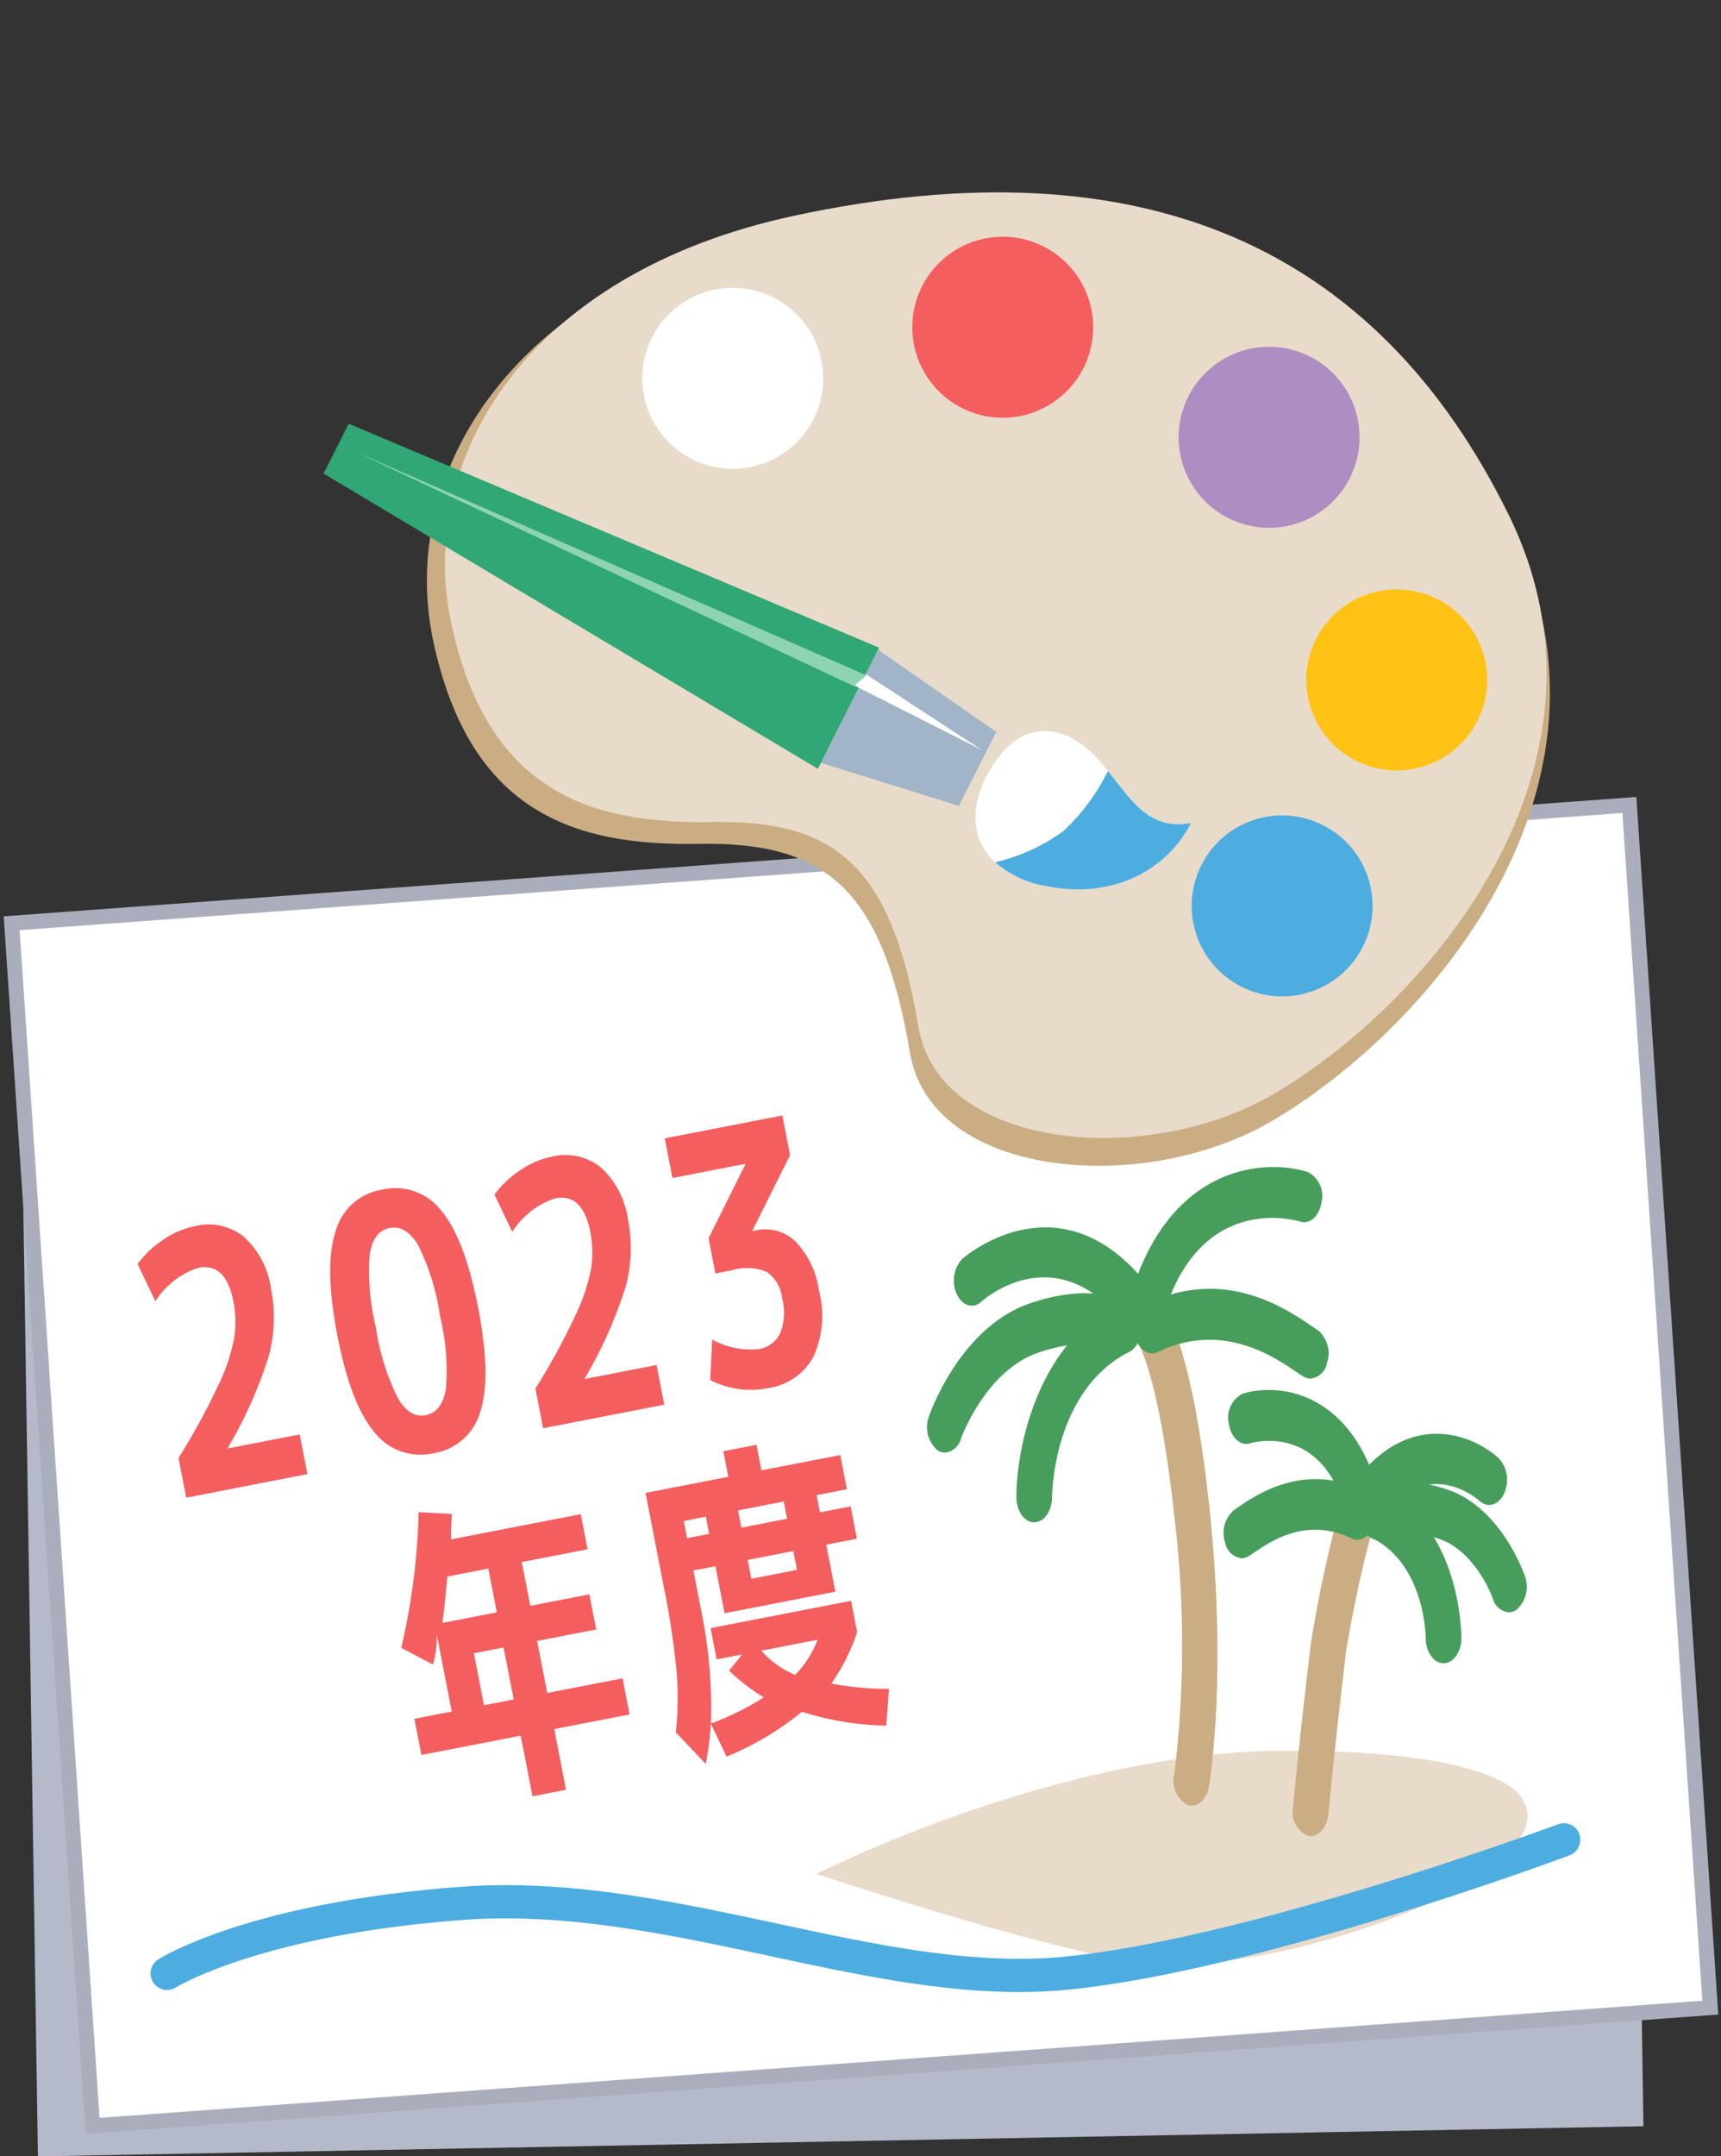 <svg xmlns="http://www.w3.org/2000/svg" xmlns:xlink="http://www.w3.org/1999/xlink" width="115.061" height="144.071" viewBox="0 0 115.061 144.071">
  <rect x="0" y="0" width="115.061" height="144.071" fill="#333333" stroke="none"/>
  <defs>
    <clipPath id="clip-path">
      <rect id="長方形_428" data-name="長方形 428" width="47.547" height="53.291" fill="none"/>
    </clipPath>
    <clipPath id="clip-path-2">
      <path id="パス_625" data-name="パス 625" d="M.041.406,95.97,0l-.041,9.871L0,10.278Z" fill="none"/>
    </clipPath>
    <clipPath id="clip-path-3">
      <rect id="長方形_426" data-name="長方形 426" width="72.504" height="68.903" fill="none"/>
    </clipPath>
  </defs>
  <g id="グループ_834" data-name="グループ 834" transform="translate(-114.492 -497.404)">
    <g id="グループ_832" data-name="グループ 832" transform="translate(114.491 550.68)">
      <path id="パス_584" data-name="パス 584" d="M.132.191,107.475,0l-.132,81.046L0,81.237Z" transform="matrix(1, -0.017, 0.017, 1, 1.155, 9.571)" fill="#b5bacb"/>
      <g id="パス_583" data-name="パス 583" transform="matrix(0.998, -0.07, 0.07, 0.998, 0, 7.648)" fill="#fff">
        <path d="M 0.501 81.318 L 0.726 0.816 L 109.119 0.501 L 108.894 81.003 L 0.501 81.318 Z" stroke="none"/>
        <path d="M 108.617 1.003 L 1.225 1.314 L 1.003 80.816 L 108.395 80.505 L 108.617 1.003 M 109.62 -4.57763671875e-05 L 109.393 81.502 L -3.814697265625e-05 81.819 L 0.227 0.317 L 109.62 -4.57763671875e-05 Z" stroke="none" fill="#aaaebc"/>
      </g>
      <g id="グループ_817" data-name="グループ 817" transform="translate(54.586 24.7)">
        <g id="グループ_816" data-name="グループ 816" clip-path="url(#clip-path)">
          <path id="パス_591" data-name="パス 591" d="M47.26,49.409s-.623-3.39-15.867-3.39S0,54.259,0,54.259s14.706,4.895,21.316,5.884S39.4,57.6,44.17,54.493s3.09-5.085,3.09-5.085" transform="translate(0 -7.021)" fill="#e8dbc9"/>
          <path id="パス_592" data-name="パス 592" d="M39.472,44.3a.856.856,0,0,1-.28-.047,1.817,1.817,0,0,1-.881-2.041,71.365,71.365,0,0,0-.025-17.46c-.963-8.873-2.317-11.206-2.33-11.229a2.193,2.193,0,0,1,.029-2.374.977.977,0,0,1,1.7.043c.305.442,1.883,3.146,2.958,13.043,1.222,11.25.039,18.465-.013,18.766-.131.777-.62,1.3-1.158,1.3" transform="translate(-14.385 -1.628)" fill="#cbad84"/>
          <path id="パス_593" data-name="パス 593" d="M13.612,20.6a.911.911,0,0,1-.528-.176,2.068,2.068,0,0,1-.541-2.263c.084-.242,2.106-5.96,6.764-7.54,4.487-1.521,6.585-.01,6.809.167a2.114,2.114,0,0,1,.463,2.305c-.32.819-1.045,1.114-1.622.658,0,0-1.566-1.03-5.1.167s-5.162,5.7-5.178,5.743a1.23,1.23,0,0,1-1.07.938" transform="translate(-5.016 -1.517)" fill="#479e5c"/>
          <path id="パス_594" data-name="パス 594" d="M36.849,9.9a.919.919,0,0,1-.552-.194,2.091,2.091,0,0,1-.5-2.287C38.6-.195,44.523-.541,47.264.341a1.8,1.8,0,0,1,.9,2.027c-.145.914-.783,1.486-1.426,1.279-.247-.077-6.184-1.841-8.832,5.347a1.215,1.215,0,0,1-1.057.909" transform="translate(-14.399 0)" fill="#479e5c"/>
          <path id="パス_595" data-name="パス 595" d="M28.678,13.171a1.08,1.08,0,0,1-.9-.579c-4.833-7.848-10.3-3.069-10.529-2.861-.557.5-1.293.266-1.645-.525a2.155,2.155,0,0,1,.37-2.338c.073-.067,7.437-6.514,13.6,3.492a2.225,2.225,0,0,1-.112,2.391,1.014,1.014,0,0,1-.785.419" transform="translate(-6.227 -0.727)" fill="#479e5c"/>
          <path id="パス_596" data-name="パス 596" d="M47.43,15.605a.9.9,0,0,1-.463-.134c-.141-.085-.32-.205-.534-.35-1.479-1-4.942-3.346-9.2-1.3-.624.3-1.3-.175-1.511-1.063a1.928,1.928,0,0,1,.748-2.148c5.175-2.486,9.25.273,10.99,1.452.175.119.321.219.436.287a2.011,2.011,0,0,1,.634,2.221,1.265,1.265,0,0,1-1.1,1.036" transform="translate(-14.399 -1.465)" fill="#479e5c"/>
          <path id="パス_597" data-name="パス 597" d="M23.613,25.37h-.007c-.656-.006-1.186-.76-1.185-1.693,0-3.282,1.419-10.2,6.755-12.894.619-.314,1.3.147,1.523,1.03a1.948,1.948,0,0,1-.725,2.164c-5.056,2.552-5.166,9.421-5.168,9.712-.007.93-.54,1.68-1.192,1.68" transform="translate(-9.054 -1.63)" fill="#479e5c"/>
          <path id="パス_598" data-name="パス 598" d="M54.624,48.582a.835.835,0,0,1-.151-.014,1.675,1.675,0,0,1-1.034-1.893c.014-.156.348-3.885,1.2-11.027a88.012,88.012,0,0,1,1.983-9.175c.235-.875.924-1.313,1.539-.979a1.974,1.974,0,0,1,.688,2.188,85.96,85.96,0,0,0-1.86,8.532c-.841,7.061-1.18,10.848-1.183,10.884-.076.857-.59,1.483-1.182,1.483" transform="translate(-21.577 -3.873)" fill="#cbad84"/>
          <path id="パス_599" data-name="パス 599" d="M70.915,33.542a1.227,1.227,0,0,1-1.068-.94c-.022-.061-1.151-3.138-3.573-3.958-2.446-.83-3.522-.147-3.532-.14-.575.454-1.284.147-1.6-.672a2.139,2.139,0,0,1,.481-2.319c.286-.226,1.88-1.294,5.208-.167,3.549,1.2,5.093,5.568,5.157,5.753a2.068,2.068,0,0,1-.545,2.269.911.911,0,0,1-.525.174" transform="translate(-24.631 -3.79)" fill="#479e5c"/>
          <path id="パス_600" data-name="パス 600" d="M54.819,25.724a1.214,1.214,0,0,1-1.057-.909c-1.835-4.981-6.057-3.687-6.1-3.675-.643.208-1.281-.366-1.426-1.279a1.8,1.8,0,0,1,.9-2.027c2.085-.67,6.6-.4,8.739,5.409a2.091,2.091,0,0,1-.5,2.287.919.919,0,0,1-.552.194" transform="translate(-18.659 -2.681)" fill="#479e5c"/>
          <path id="パス_601" data-name="パス 601" d="M59.844,28.11a1.014,1.014,0,0,1-.785-.419,2.225,2.225,0,0,1-.112-2.391c3.747-6.085,8.41-4.387,10.353-2.637A2.154,2.154,0,0,1,69.669,25c-.351.788-1.083,1.025-1.64.53-.4-.355-4.024-3.3-7.287,2a1.08,1.08,0,0,1-.9.579" transform="translate(-23.685 -3.209)" fill="#479e5c"/>
          <path id="パス_602" data-name="パス 602" d="M46.874,29.894a1.264,1.264,0,0,1-1.1-1.036,2.011,2.011,0,0,1,.634-2.221c.08-.048.182-.118.3-.2,1.2-.808,4.368-2.959,8.274-1.08a1.929,1.929,0,0,1,.748,2.148c-.211.886-.888,1.363-1.511,1.063-2.989-1.437-5.35.162-6.485.93-.162.109-.3.2-.4.264a.9.9,0,0,1-.463.134" transform="translate(-18.447 -3.754)" fill="#479e5c"/>
          <path id="パス_603" data-name="パス 603" d="M66.567,37.031c-.656,0-1.188-.752-1.192-1.683,0-.217-.1-4.923-3.564-6.673a1.946,1.946,0,0,1-.724-2.164c.22-.882.9-1.344,1.523-1.03,5.085,2.566,5.15,9.556,5.15,9.852,0,.936-.532,1.7-1.191,1.7Z" transform="translate(-24.64 -3.873)" fill="#479e5c"/>
        </g>
      </g>
      <g id="グループ_819" data-name="グループ 819" transform="matrix(0.998, -0.07, 0.07, 0.998, 9.716, 73.955)">
        <g id="グループ_818" data-name="グループ 818" transform="translate(0 0)" clip-path="url(#clip-path-2)">
          <path id="パス_604" data-name="パス 604" d="M60.366,9.705C54.1,9.732,47.892,7.94,41.332,6.047S27.961,2.189,21.093,2.218C7.568,2.276,1.688,5.342,1.63,5.373A1.105,1.105,0,1,1,.584,3.425C.837,3.288,6.927.06,21.1,0c7.187-.03,14.139,1.976,20.862,3.915C48.67,5.85,55,7.683,61.226,7.471c12.505-.414,33.088-6.444,33.3-6.505a1.1,1.1,0,0,1,1.373.749,1.119,1.119,0,0,1-.761,1.378c-.854.252-21.062,6.171-33.852,6.595q-.457.015-.914.017" transform="translate(0.023 0.317)" fill="#4dade0"/>
        </g>
      </g>
      <g id="グループ_830" data-name="グループ 830" transform="translate(8.863 21.224)">
        <path id="パス_619" data-name="パス 619" d="M.215,15a45.851,45.851,0,0,0,3.552-4.282A12.912,12.912,0,0,0,5.406,7.822,7.124,7.124,0,0,0,5.813,5.43q0-2.655-1.866-2.655A5.407,5.407,0,0,0,.694,4.425L0,1.746A7.055,7.055,0,0,1,2.045.466,5.8,5.8,0,0,1,4.258,0,3.758,3.758,0,0,1,7.344,1.352,5.774,5.774,0,0,1,8.444,5.1a9.91,9.91,0,0,1-.993,4.342,29.567,29.567,0,0,1-3.863,5.514V15h4.88v2.7H.215Z" transform="translate(0 8.236) rotate(-11)" fill="#f55e5f"/>
        <path id="パス_620" data-name="パス 620" d="M1.22,2.129A3.841,3.841,0,0,1,4.808,0a3.867,3.867,0,0,1,3.6,2.129Q9.594,4.257,9.592,8.97T8.409,15.812a3.867,3.867,0,0,1-3.6,2.129A3.89,3.89,0,0,1,1.2,15.812Q0,13.683,0,8.982T1.22,2.129M3.183,13.9q.524,1.46,1.614,1.447T6.435,13.9a15.343,15.343,0,0,0,.55-4.928,15.343,15.343,0,0,0-.55-4.928Q5.884,2.607,4.8,2.607T3.17,4.043A15.654,15.654,0,0,0,2.631,8.97,15.3,15.3,0,0,0,3.183,13.9" transform="translate(11.977 5.905) rotate(-11)" fill="#f55e5f"/>
        <path id="パス_621" data-name="パス 621" d="M.215,15a45.851,45.851,0,0,0,3.552-4.282A12.912,12.912,0,0,0,5.406,7.822,7.124,7.124,0,0,0,5.813,5.43q0-2.655-1.866-2.655A5.407,5.407,0,0,0,.694,4.425L0,1.746A7.055,7.055,0,0,1,2.045.466,5.8,5.8,0,0,1,4.258,0,3.758,3.758,0,0,1,7.344,1.352,5.774,5.774,0,0,1,8.444,5.1a9.91,9.91,0,0,1-.993,4.342,29.567,29.567,0,0,1-3.863,5.514V15h4.88v2.7H.215Z" transform="translate(23.861 3.596) rotate(-11)" fill="#f55e5f"/>
        <path id="パス_622" data-name="パス 622" d="M.1,0H8.109V2.7L4.689,7.152V7.2H4.88a2.9,2.9,0,0,1,2.5,1.256,5.95,5.95,0,0,1,.9,3.5,6.653,6.653,0,0,1-1.195,4.246,4.1,4.1,0,0,1-3.4,1.5A5.962,5.962,0,0,1,0,16.434L.646,13.8a5.259,5.259,0,0,0,2.942,1.22,1.888,1.888,0,0,0,1.6-.767,3.678,3.678,0,0,0,.574-2.229,2.5,2.5,0,0,0-.646-1.942A3.444,3.444,0,0,0,2.847,9.51H1.7v-2.4L5.047,2.751V2.7H.1Z" transform="translate(35.484 1.579) rotate(-11)" fill="#f55e5f"/>
        <g id="グループ_829" data-name="グループ 829" transform="translate(16.267 20.97)">
          <path id="パス_623" data-name="パス 623" d="M2.914,0,5.067.544Q4.741,1.827,4.7,2.2h8.829V4.589H9.047V7.568H13.07V9.96H9.047V13.5h5.132v2.457H9.047v4.132H6.763V15.962H0V13.5H2.544V8.264a6.932,6.932,0,0,1-.631,1.914l-1.87-1.5A44.46,44.46,0,0,0,2.914,0M3.98,4.589q-.5,1.717-.913,2.979h3.7V4.589ZM6.763,9.96H4.741V13.5H6.763Z" transform="translate(0 6.123) rotate(-11)" fill="#f55e5f"/>
          <path id="パス_624" data-name="パス 624" d="M3.218,7.437v2.61a32.242,32.242,0,0,1-.8,7.655A18.5,18.5,0,0,0,6.22,16.658a12.42,12.42,0,0,1-1.935-2.2L5.35,13.57H3.61V11.439h9.569V13.57a13.26,13.26,0,0,1-2.349,3.045A20.253,20.253,0,0,0,14.548,17.7l-.652,2.37a19.375,19.375,0,0,1-5.35-1.979,19.979,19.979,0,0,1-5.524,1.979l-.609-2.349a23.271,23.271,0,0,1-.848,2.566L0,17.832a21.8,21.8,0,0,0,.826-3.958,55.572,55.572,0,0,0,.239-5.937V1.74H6.7V0H8.96V1.74h5.371V4.067H12.265V5.241h2.088v2.2H12.265v3.2H4.719v-3.2Zm0-2.2h1.5V4.067h-1.5Zm5.35,10.351a6.883,6.883,0,0,0,1.914-2.022H6.654a6.2,6.2,0,0,0,1.914,2.022M6.915,5.241h3.11V4.067H6.915Zm0,3.479h3.11V7.437H6.915Z" transform="translate(16.651 2.776) rotate(-11)" fill="#f55e5f"/>
        </g>
      </g>
      <rect id="長方形_433" data-name="長方形 433" width="76.672" height="19.594" transform="translate(0.108 23.897) rotate(-11)" fill="none"/>
    </g>
    <g id="グループ_833" data-name="グループ 833" transform="translate(134.311 524.564) rotate(-22)">
      <g id="グループ_812" data-name="グループ 812" transform="translate(0 0)" clip-path="url(#clip-path-3)">
        <path id="パス_570" data-name="パス 570" d="M.408,17.633C2.363,6.39,14.1-2.545,32.483.659,56.518,4.848,68.494,17.582,70,37.706,71.425,56.773,52.411,66.56,40.4,68.332c-9.925,1.465-22.58-5.012-20.74-13.3C22.113,44,19.541,39.783,11.81,36.815,4.033,33.83-1.6,29.16.408,17.633" transform="translate(2.195 0.363)" fill="#cbad84"/>
        <path id="パス_571" data-name="パス 571" d="M.4,17.323C2.32,6.289,13.795-2.5,31.841.646,55.43,4.758,67.184,17.255,68.661,37.005c1.4,18.715-17.261,28.32-29.046,30.059C29.874,68.5,17.454,62.145,19.26,54.01c2.4-10.824-.093-14.953-7.679-17.865C3.948,33.216-1.566,28.637.4,17.323" transform="translate(3.769 0)" fill="#e8dbc9"/>
        <path id="パス_572" data-name="パス 572" d="M12.09,6.29A6.047,6.047,0,1,1,6.29,0a6.047,6.047,0,0,1,5.8,6.285" transform="translate(21.706 3.14)" fill="#fff"/>
        <path id="パス_573" data-name="パス 573" d="M12.09,6.29A6.047,6.047,0,1,1,6.29,0a6.047,6.047,0,0,1,5.8,6.285" transform="translate(39.717 6.738)" fill="#f55e5f"/>
        <path id="パス_574" data-name="パス 574" d="M12.09,6.29A6.047,6.047,0,1,1,6.29,0a6.047,6.047,0,0,1,5.8,6.285" transform="translate(53.474 20.226)" fill="#ae8dc2"/>
        <path id="パス_575" data-name="パス 575" d="M12.09,6.29A6.047,6.047,0,1,1,6.29,0a6.047,6.047,0,0,1,5.8,6.285" transform="translate(55.315 38.456)" fill="#ffc215"/>
        <path id="パス_576" data-name="パス 576" d="M12.09,6.29A6.047,6.047,0,1,1,6.29,0a6.048,6.048,0,0,1,5.8,6.285" transform="translate(42.554 49.585)" fill="#4dade0"/>
        <path id="パス_577" data-name="パス 577" d="M1.95,1.649c3.665-3.2,6.356-1.239,7.4,1.627S10.407,8.957,13.53,9.6c-2.628,2.3-6.776,2.819-10.615.24S-.678,3.945,1.95,1.649" transform="translate(31.494 38.608)" fill="#fff"/>
        <path id="パス_578" data-name="パス 578" d="M30.086,27.161,2.811,0,0,2.456,23.255,33.129Z" transform="translate(0 2.379)" fill="#30a775"/>
        <path id="パス_579" data-name="パス 579" d="M6.375,0l5.266,8.046L7.471,11.69,0,5.57Z" transform="translate(23.593 29.643)" fill="#a1b4c8"/>
        <path id="パス_580" data-name="パス 580" d="M9.278,0A13.74,13.74,0,0,1,4.994,2.608,12.653,12.653,0,0,1,0,2.829,6.905,6.905,0,0,0,2.51,5.54C6.349,8.119,10.5,7.6,13.125,5.3,10.376,4.734,10.031,2.485,9.278,0" transform="translate(31.9 42.908)" fill="#4dade0"/>
        <path id="パス_581" data-name="パス 581" d="M0,.338,6.357,7.61,1.062,0Z" transform="translate(27.534 30.842)" fill="#fff"/>
        <path id="パス_582" data-name="パス 582" d="M0,0,25.079,27.051l1.062-.338Z" transform="translate(2.47 4.228)" fill="#8ed4b4"/>
      </g>
    </g>
  </g>
</svg>
